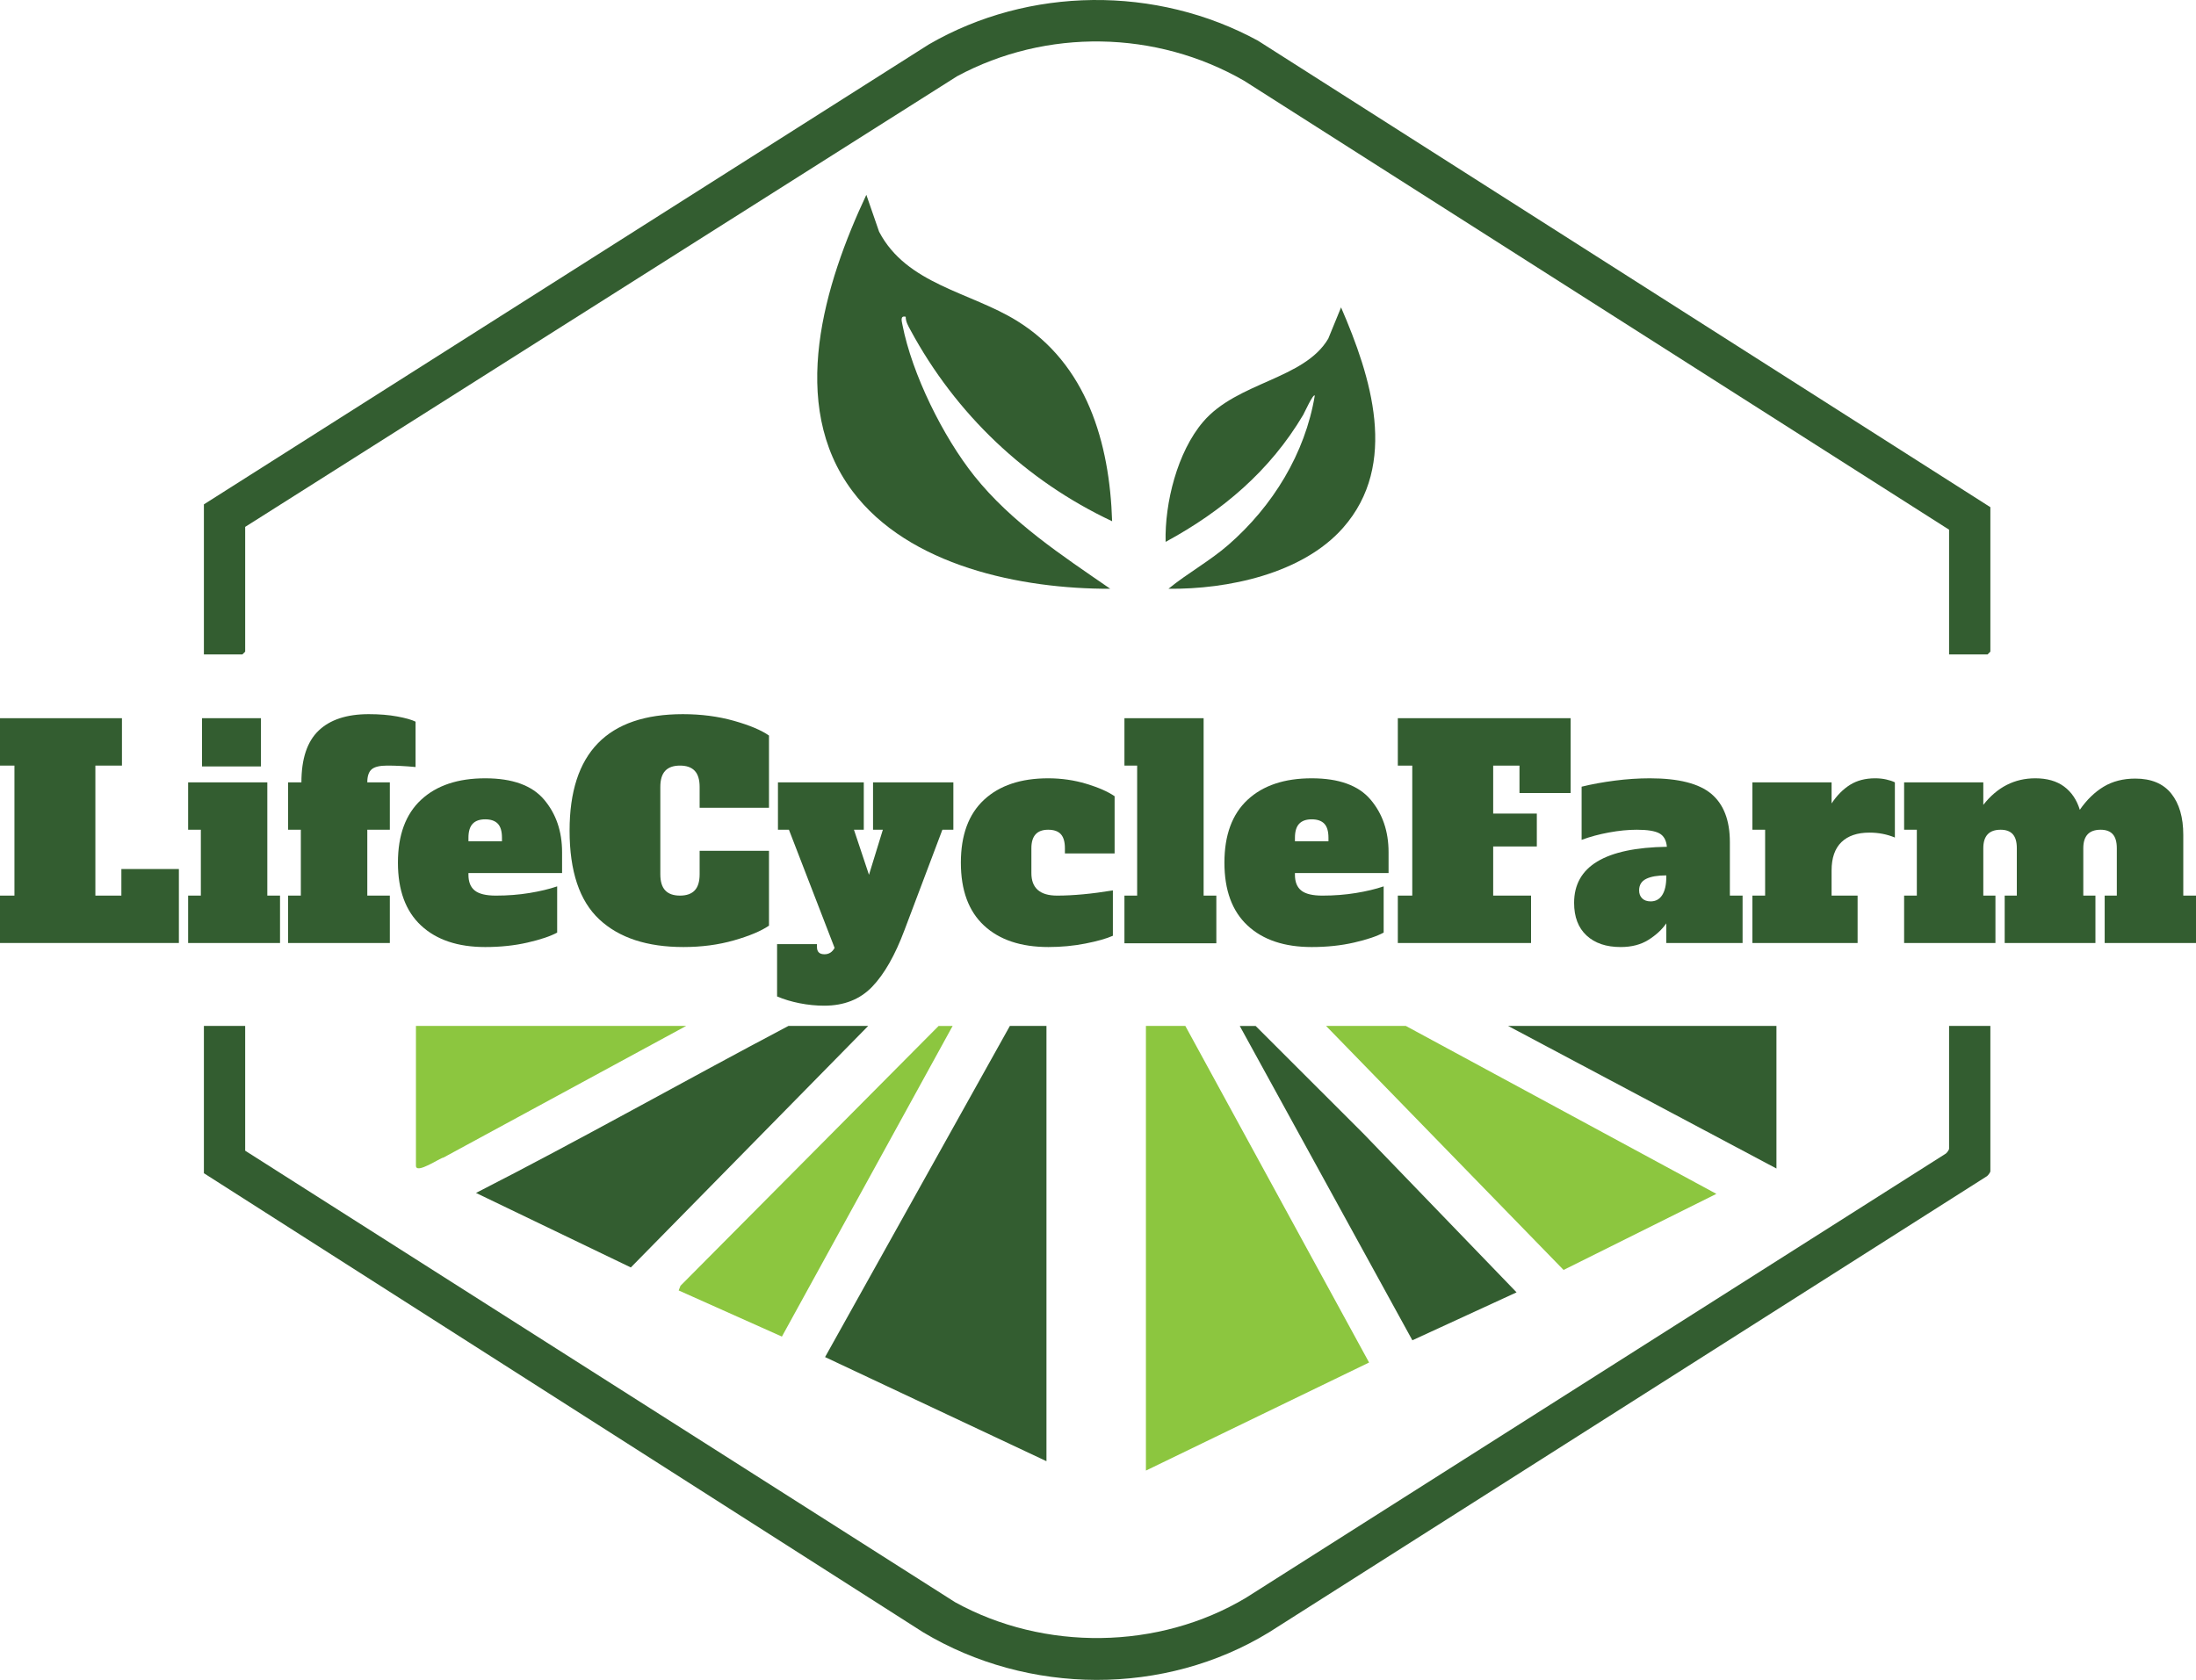 <?xml version="1.0" encoding="UTF-8"?>
<svg id="Layer_1" data-name="Layer 1" xmlns="http://www.w3.org/2000/svg" viewBox="0 0 1513.42 1158">
  <defs>
    <style>
      .cls-1 {
        fill: #8cc63f;
      }

      .cls-2 {
        fill: #335d30;
      }

      .cls-3 {
        fill: #335d30;
      }
    </style>
  </defs>
  <g>
    <path class="cls-3" d="M168.969,707.202v86.002l489.279,311.252c61.29,33.856,140.242,32.96,200.429-3.056l482.332-306.205c.794-.549,2.244-2.639,2.244-3.283v-84.709h28.452v100.228c0,.687-1.518,2.652-2.264,3.279l-494.774,314.44c-72.157,44.146-166.075,43.445-238.438.032l-495.712-316.458v-101.521h28.452Z"/>
    <path class="cls-3" d="M1343.253,451.136v-86.002L857.38,55.649c-60.514-34.875-136.253-36.247-197.839-3.06L168.969,363.194v86.002l-1.94,1.94h-26.512v-103.461L640.143,30.604c69.024-40.01,156.716-40.704,226.763-2.587l504.799,321.597v99.581l-1.94,1.94h-26.512Z"/>
    <path class="cls-3" d="M766.45,359.308c-59.628-28.06-107.776-73.96-139.042-131.881-1.536-2.845-3.233-5.692-3.224-9.08-3.93-.958-2.756,2.956-2.26,5.507,6.632,34.08,27.993,77.219,49.605,104.295,25.544,32.003,60.339,54.707,93.634,77.71-61.295.166-138.926-15.582-177.712-67.349-44.783-59.771-19.115-143.096,9.604-204.214l8.802,25.443c18.988,36.312,62.84,41.528,95.038,61.447,48.169,29.801,63.829,84.076,65.555,138.121Z"/>
    <polygon class="cls-1" points="816.894 707.202 943.532 939.215 789.736 1013.706 789.736 707.202 816.894 707.202"/>
    <polygon class="cls-3" points="721.193 707.202 721.193 1007.239 568.611 935.466 695.974 707.202 721.193 707.202"/>
    <polygon class="cls-1" points="968.853 707.202 1182.885 822.965 1077.569 875.409 913.889 707.202 968.853 707.202"/>
    <path class="cls-3" d="M598.333,707.202l-163.581,166.483-106.708-51.367c72.432-36.968,143.35-77.147,215.325-115.116h54.964Z"/>
    <path class="cls-3" d="M805.255,405.859c13.23-10.812,28.491-19.097,41.402-30.36,30.432-26.549,52.785-62.794,59.459-102.833-1.11-1.524-7.236,12.043-7.998,13.327-22.874,38.558-55.647,66.311-94.811,87.539-.657-26.822,8.057-61.939,25.857-82.777,23.529-27.544,69.684-29.193,86.237-57.315l8.818-21.548c20.596,47.571,40.062,108.116,1.344,151.983-27.998,31.723-79.61,42.413-120.308,41.984Z"/>
    <polygon class="cls-3" points="854.399 707.215 865.358 707.236 939.753 781.566 1045.175 890.853 973.365 923.896 854.399 707.215"/>
    <polygon class="cls-1" points="656.523 707.209 538.869 921.342 467.716 889.534 468.988 886.301 646.858 707.231 656.523 707.209"/>
    <path class="cls-1" d="M472.886,707.202l-167.266,90.74c-2.275.162-18.964,11.76-18.964,5.608v-96.348h186.23Z"/>
    <polygon class="cls-3" points="1224.273 707.202 1224.273 805.49 1039.336 707.202 1224.273 707.202"/>
  </g>
  <g>
    <path class="cls-2" d="M0,650.027v-32.663h9.958v-89.623H0v-32.663h84.046v32.663h-18.323v89.623h17.925v-18.322h39.633v50.985H0Z"/>
    <path class="cls-2" d="M129.655,650.027v-32.663h8.763v-45.409h-8.763v-32.663h54.57v78.071h8.763v32.663h-63.333ZM139.214,528.338v-33.26h40.629v33.26h-40.629Z"/>
    <path class="cls-2" d="M198.563,617.364h8.763v-45.409h-8.763v-32.663h9.162c0-16.198,3.949-28.082,11.85-35.65,7.898-7.568,19.418-11.352,34.555-11.352,7.3,0,13.842.532,19.618,1.593,5.775,1.064,9.989,2.259,12.646,3.585v31.269c-7.039-.663-13.543-.996-19.518-.996-5.178,0-8.763.865-10.755,2.589-1.992,1.727-2.988,4.714-2.988,8.962h15.535v32.663h-15.535v45.409h15.535v32.663h-70.105v-32.663Z"/>
    <path class="cls-2" d="M290.176,637.977c-10.624-9.89-15.933-24.328-15.933-43.317s5.309-33.425,15.933-43.318c10.621-9.89,25.359-14.838,44.214-14.838,18.721,0,32.23,4.88,40.529,14.639,8.296,9.759,12.448,21.877,12.448,36.347v14.34h-64.529v1.195c0,4.913,1.459,8.532,4.382,10.854,2.919,2.325,7.767,3.485,14.539,3.485,8.097,0,15.799-.597,23.103-1.792,7.301-1.195,13.674-2.72,19.12-4.581v31.866c-4.649,2.523-11.452,4.814-20.414,6.871s-18.69,3.087-29.177,3.087c-18.855,0-33.593-4.944-44.214-14.838ZM345.941,579.921v-2.39c0-4.512-.965-7.768-2.888-9.759-1.926-1.991-4.814-2.987-8.664-2.987s-6.741,1.03-8.664,3.087c-1.926,2.06-2.888,5.278-2.888,9.66v2.39h23.103Z"/>
    <path class="cls-2" d="M412.959,633.696c-13.612-12.747-20.415-33.127-20.415-61.143,0-53.506,26.022-80.263,78.072-80.263,12.613,0,24.329,1.528,35.152,4.581,10.82,3.056,18.886,6.442,24.198,10.157v49.791h-47.799v-14.34c0-5.044-1.13-8.763-3.386-11.153-2.259-2.39-5.645-3.585-10.157-3.585s-7.901,1.195-10.158,3.585c-2.259,2.39-3.386,6.109-3.386,11.153v60.147c0,5.047,1.126,8.763,3.386,11.152,2.256,2.391,5.642,3.585,10.158,3.585s7.898-1.194,10.157-3.585c2.256-2.39,3.386-6.105,3.386-11.152v-16.133h47.799v51.583c-5.446,3.719-13.512,7.104-24.198,10.158-10.689,3.053-22.275,4.58-34.754,4.58-25.094,0-44.447-6.373-58.056-19.119Z"/>
    <path class="cls-2" d="M657.03,539.292v32.663h-7.568l-26.09,69.11c-6.507,17.393-13.941,30.438-22.306,39.135-8.365,8.695-19.387,13.046-33.061,13.046-5.577,0-11.222-.566-16.929-1.693-5.71-1.13-10.889-2.688-15.535-4.681v-36.048h27.484v1.991c0,3.317,1.724,4.979,5.178,4.979,3.053,0,5.377-1.463,6.971-4.382l-31.468-81.458h-7.568v-32.663h59.151v32.663h-6.771l10.356,31.07,9.56-31.07h-6.771v-32.663h55.367Z"/>
    <path class="cls-2" d="M678.138,637.977c-10.624-9.89-15.933-24.328-15.933-43.317s5.309-33.425,15.933-43.318c10.621-9.89,25.359-14.838,44.214-14.838,9.161,0,17.924,1.264,26.29,3.784,8.365,2.524,14.869,5.377,19.518,8.564v39.435h-34.256v-3.585c0-4.382-.93-7.6-2.788-9.66-1.861-2.057-4.78-3.087-8.763-3.087-7.702,0-11.552,4.251-11.552,12.747v17.128c0,10.356,5.907,15.534,17.726,15.534,11.02,0,23.831-1.194,38.438-3.585v31.269c-4.515,1.992-10.854,3.784-19.02,5.378-8.166,1.593-16.63,2.39-25.393,2.39-18.989,0-33.792-4.944-44.414-14.838Z"/>
    <path class="cls-2" d="M774.931,650.226v-32.862h8.763v-89.623h-8.763v-32.663h54.57v122.286h8.764v32.862h-63.334Z"/>
    <path class="cls-2" d="M859.772,637.977c-10.624-9.89-15.934-24.328-15.934-43.317s5.31-33.425,15.934-43.318c10.62-9.89,25.358-14.838,44.214-14.838,18.721,0,32.23,4.88,40.529,14.639,8.297,9.759,12.448,21.877,12.448,36.347v14.34h-64.529v1.195c0,4.913,1.46,8.532,4.382,10.854,2.919,2.325,7.768,3.485,14.539,3.485,8.097,0,15.799-.597,23.103-1.792,7.301-1.195,13.674-2.72,19.12-4.581v31.866c-4.649,2.523-11.452,4.814-20.415,6.871-8.962,2.057-18.689,3.087-29.177,3.087-18.855,0-33.594-4.944-44.214-14.838ZM915.538,579.921v-2.39c0-4.512-.965-7.768-2.889-9.759-1.926-1.991-4.813-2.987-8.663-2.987s-6.74,1.03-8.664,3.087c-1.926,2.06-2.888,5.278-2.888,9.66v2.39h23.104Z"/>
    <path class="cls-2" d="M963.336,650.027v-32.663h9.958v-89.623h-9.958v-32.663h119.1v51.583h-35.252v-18.921h-18.124v33.061h30.073v22.705h-30.073v33.857h26.09v32.663h-91.813Z"/>
    <path class="cls-2" d="M1200.938,617.364v32.663h-52.579v-13.543c-2.923,4.251-7.005,8.035-12.249,11.353-5.246,3.317-11.65,4.979-19.219,4.979-9.958,0-17.794-2.657-23.502-7.967-5.71-5.309-8.563-12.812-8.563-22.505,0-25.095,21.311-37.972,63.932-38.638-.398-4.512-2.126-7.599-5.179-9.261-3.056-1.659-8.234-2.49-15.534-2.49-5.976,0-12.383.632-19.22,1.892-6.84,1.263-13.113,2.956-18.821,5.079v-36.646c7.036-1.724,14.67-3.118,22.904-4.183,8.23-1.061,16.263-1.593,24.099-1.593,19.782,0,33.923,3.585,42.422,10.755,8.495,7.17,12.746,18.258,12.746,33.26v36.845h8.764ZM1148.358,603.422c-5.976,0-10.59.797-13.842,2.391-3.256,1.593-4.88,4.251-4.88,7.966,0,2.26.697,4.083,2.091,5.478,1.395,1.394,3.352,2.091,5.876,2.091,3.451,0,6.105-1.459,7.966-4.381,1.858-2.92,2.789-7.036,2.789-12.349v-1.195Z"/>
    <path class="cls-2" d="M1299.918,537.301c2.391.532,4.382,1.195,5.976,1.992v38.04c-5.446-2.256-11.287-3.386-17.526-3.386-8.365,0-14.807,2.191-19.319,6.572-4.516,4.382-6.771,10.889-6.771,19.518v17.327h17.925v32.663h-72.495v-32.663h8.763v-45.409h-8.763v-32.663h54.57v14.539c3.716-5.576,7.967-9.858,12.746-12.846,4.78-2.987,10.556-4.481,17.327-4.481,2.655,0,5.179.268,7.568.797Z"/>
    <path class="cls-2" d="M1513.42,617.364v32.663h-62.936v-32.663h8.365v-32.662c0-4.382-.931-7.6-2.788-9.66-1.861-2.057-4.649-3.087-8.365-3.087-7.967,0-11.95,4.251-11.95,12.747v32.662h8.365v32.663h-62.537v-32.663h8.365v-32.662c0-4.382-.931-7.6-2.789-9.66-1.86-2.057-4.648-3.087-8.364-3.087-7.967,0-11.95,4.251-11.95,12.747v32.662h8.365v32.663h-62.936v-32.663h8.763v-45.409h-8.763v-32.663h54.57v15.535c9.56-12.214,21.51-18.323,35.85-18.323,8.097,0,14.704,1.892,19.816,5.676,5.11,3.784,8.729,9.13,10.854,16.033,4.78-6.902,10.257-12.214,16.431-15.933,6.175-3.716,13.443-5.577,21.809-5.577,11.02,0,19.284,3.455,24.796,10.356,5.508,6.905,8.266,16.4,8.266,28.48v41.824h8.763Z"/>
  </g>
</svg>